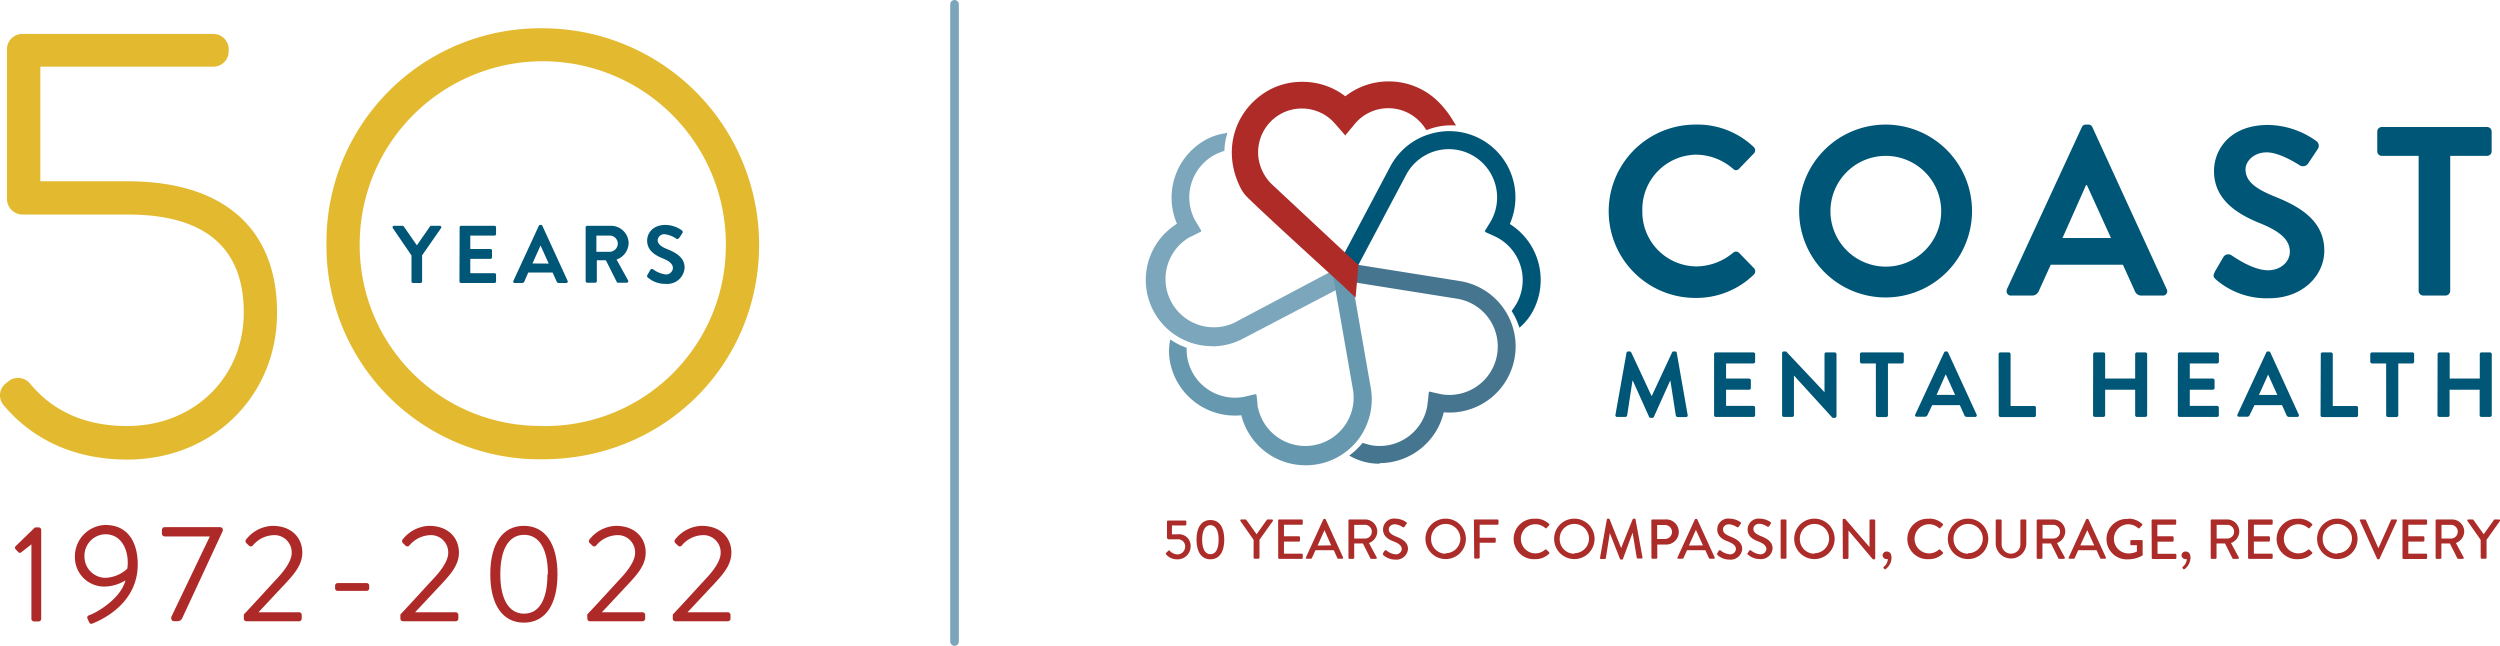 <svg xmlns="http://www.w3.org/2000/svg" viewBox="0 0 433.83 112.07"><defs><style>.cls-1{fill:#005677;}.cls-2{fill:none;stroke:#7aa5ba;stroke-linecap:round;stroke-linejoin:round;stroke-width:1.5px;}.cls-3{fill:#7ca6bb;}.cls-4{fill:#6699af;}.cls-5{fill:#46758f;}.cls-6{fill:#ae2b28;}.cls-7{fill:#ab2c29;}.cls-8{fill:#ae2a28;}.cls-9{fill:#e3b930;}</style></defs><g id="Layer_2" data-name="Layer 2"><g id="Layer_1-2" data-name="Layer 1"><path class="cls-1" d="M71.41,44.33l-3.24-4.74a.26.26,0,0,1,.23-.41h1.45a.28.28,0,0,1,.22.12l2.27,3.27,2.27-3.27a.32.32,0,0,1,.23-.12H76.3a.26.26,0,0,1,.23.41l-3.28,4.72v4.53a.28.28,0,0,1-.27.27h-1.3a.27.27,0,0,1-.27-.27Z"/><path class="cls-1" d="M79.76,39.44a.27.27,0,0,1,.27-.26h5.78a.26.26,0,0,1,.27.26v1.17a.27.27,0,0,1-.27.27h-4.2v2.33h3.5a.27.27,0,0,1,.27.27v1.17a.26.26,0,0,1-.27.27h-3.5v2.49h4.2a.26.26,0,0,1,.27.27v1.16a.27.27,0,0,1-.27.27H80a.28.28,0,0,1-.27-.27Z"/><path class="cls-1" d="M89.09,48.74l4.41-9.55a.24.24,0,0,1,.24-.16h.14a.23.23,0,0,1,.24.16l4.38,9.55a.26.26,0,0,1-.25.37H97a.42.42,0,0,1-.41-.28l-.7-1.54H91.67L91,48.83a.42.42,0,0,1-.41.28H89.33A.25.25,0,0,1,89.09,48.74Zm6.13-3L93.8,42.6h0l-1.4,3.12Z"/><path class="cls-1" d="M101.63,39.44a.26.26,0,0,1,.27-.26H106a3.07,3.07,0,0,1,3.09,3,3.11,3.11,0,0,1-2.1,2.86l2,3.61a.27.27,0,0,1-.24.41h-1.49a.24.24,0,0,1-.23-.13l-1.89-3.76h-1.57v3.62a.28.28,0,0,1-.27.27H101.9a.27.27,0,0,1-.27-.27Zm4.17,4.26a1.45,1.45,0,0,0,1.41-1.45,1.41,1.41,0,0,0-1.41-1.37h-2.31V43.7Z"/><path class="cls-1" d="M112.34,47.72l.51-.88a.34.34,0,0,1,.49-.1,4.72,4.72,0,0,0,2.14.88,1.18,1.18,0,0,0,1.29-1.09c0-.73-.61-1.22-1.8-1.71-1.34-.54-2.67-1.39-2.67-3.06,0-1.26.94-2.73,3.19-2.73a5,5,0,0,1,2.84.95.36.36,0,0,1,.09.47l-.54.81c-.12.17-.33.29-.5.17a4.65,4.65,0,0,0-2-.78,1.13,1.13,0,0,0-1.25,1c0,.67.52,1.13,1.67,1.59,1.38.56,3,1.38,3,3.21a3,3,0,0,1-3.26,2.81,4.6,4.6,0,0,1-3.13-1.11C112.29,48,112.22,48,112.34,47.72Z"/><line class="cls-2" x1="165.64" y1="0.75" x2="165.64" y2="111.32"/><path class="cls-1" d="M282.25,61.23a.27.27,0,0,1,.29-.24h.26a.29.29,0,0,1,.27.16l3.52,7.55h.05l3.52-7.55a.26.26,0,0,1,.27-.16h.25a.26.26,0,0,1,.29.24L292.86,72a.28.28,0,0,1-.29.37h-1.45a.35.35,0,0,1-.31-.24l-.94-6.06h-.05L287,72.34a.27.27,0,0,1-.27.17h-.29a.3.3,0,0,1-.27-.17l-2.83-6.29h-.05l-.93,6.06a.31.31,0,0,1-.29.24h-1.44a.29.29,0,0,1-.3-.37Z"/><path class="cls-1" d="M297.45,61.45a.29.29,0,0,1,.3-.3h6.51a.3.3,0,0,1,.31.3v1.32a.3.3,0,0,1-.31.3h-4.73v2.62h4a.32.32,0,0,1,.3.31v1.33a.3.3,0,0,1-.3.3h-4v2.8h4.73a.31.31,0,0,1,.31.3v1.32a.3.3,0,0,1-.31.3h-6.51a.29.29,0,0,1-.3-.3Z"/><path class="cls-1" d="M309.25,61.28a.3.3,0,0,1,.3-.29h.4l6.66,7.07h0V61.45a.29.29,0,0,1,.3-.3h1.47a.32.32,0,0,1,.31.3V72.22a.31.31,0,0,1-.31.29H318l-6.69-7.34h0v6.88a.3.3,0,0,1-.3.3h-1.46a.31.31,0,0,1-.3-.3Z"/><path class="cls-1" d="M325.52,63.07h-2.45a.3.3,0,0,1-.31-.3V61.45a.3.3,0,0,1,.31-.3h7a.29.29,0,0,1,.3.3v1.32a.29.29,0,0,1-.3.3h-2.45v9a.31.31,0,0,1-.3.3h-1.49a.31.31,0,0,1-.3-.3Z"/><path class="cls-1" d="M339.27,68.53,337.67,65h-.05l-1.56,3.52Zm-6.91,3.4,5-10.76a.27.27,0,0,1,.27-.18h.16a.27.27,0,0,1,.27.18L343,71.93a.28.28,0,0,1-.27.42h-1.4a.46.46,0,0,1-.46-.32l-.78-1.73h-4.79L334.49,72a.49.49,0,0,1-.47.32h-1.39a.28.28,0,0,1-.27-.42"/><path class="cls-1" d="M346.82,61.45a.3.3,0,0,1,.3-.3h1.48a.31.31,0,0,1,.3.3v9H353a.3.3,0,0,1,.3.3v1.32a.29.29,0,0,1-.3.3h-5.86a.3.3,0,0,1-.3-.3Z"/><path class="cls-1" d="M363.23,61.45a.31.31,0,0,1,.3-.3H365a.3.3,0,0,1,.31.3v4.24h5.21V61.45a.3.3,0,0,1,.31-.3h1.47a.31.31,0,0,1,.3.3v10.6a.31.31,0,0,1-.3.3h-1.47a.3.3,0,0,1-.31-.3V67.63h-5.21v4.42a.3.3,0,0,1-.31.3h-1.49a.31.31,0,0,1-.3-.3Z"/><path class="cls-1" d="M377.93,61.45a.29.29,0,0,1,.3-.3h6.51a.3.3,0,0,1,.31.3v1.32a.3.3,0,0,1-.31.3H380v2.62H384a.32.32,0,0,1,.3.31v1.33a.3.3,0,0,1-.3.3H380v2.8h4.73a.31.31,0,0,1,.31.3v1.32a.3.3,0,0,1-.31.3h-6.51a.29.29,0,0,1-.3-.3Z"/><path class="cls-1" d="M395.19,68.53,393.59,65h0L392,68.53Zm-6.92,3.4,5-10.76a.29.29,0,0,1,.27-.18h.16a.28.28,0,0,1,.28.18l4.92,10.76a.28.28,0,0,1-.27.42h-1.39a.46.46,0,0,1-.46-.32L396,70.3h-4.78L390.4,72a.47.47,0,0,1-.46.32h-1.39a.29.29,0,0,1-.28-.42"/><path class="cls-1" d="M402.73,61.45a.3.3,0,0,1,.31-.3h1.47a.31.31,0,0,1,.3.3v9h4.09a.31.31,0,0,1,.3.3v1.32a.3.3,0,0,1-.3.3H403a.3.3,0,0,1-.31-.3Z"/><path class="cls-1" d="M414.07,63.07h-2.44a.3.3,0,0,1-.31-.3V61.45a.3.3,0,0,1,.31-.3h7a.29.29,0,0,1,.3.3v1.32a.29.29,0,0,1-.3.3h-2.45v9a.31.31,0,0,1-.3.3h-1.49a.32.32,0,0,1-.31-.3Z"/><path class="cls-1" d="M423,61.45a.32.32,0,0,1,.31-.3h1.49a.3.3,0,0,1,.3.3v4.24h5.22V61.45a.29.29,0,0,1,.3-.3h1.47a.32.32,0,0,1,.31.3v10.6a.32.32,0,0,1-.31.3H430.6a.29.29,0,0,1-.3-.3V67.63h-5.22v4.42a.3.3,0,0,1-.3.3h-1.49a.32.32,0,0,1-.31-.3Z"/><path class="cls-1" d="M294.2,21.62a14.13,14.13,0,0,1,10.11,3.88.78.78,0,0,1,0,1.17l-2.55,2.64a.67.67,0,0,1-1,0,9.89,9.89,0,0,0-6.44-2.47A9.48,9.48,0,0,0,285,36.58a9.46,9.46,0,0,0,9.36,9.65,10.05,10.05,0,0,0,6.4-2.38.76.76,0,0,1,1,0l2.59,2.67a.79.79,0,0,1,0,1.13A14.32,14.32,0,0,1,294.2,51.7a15,15,0,1,1,0-30.08"/><path class="cls-1" d="M327.21,46.27a9.61,9.61,0,1,0-9.57-9.57,9.63,9.63,0,0,0,9.57,9.57m0-24.65a15,15,0,1,1-15,15.08,15,15,0,0,1,15-15.08"/><path class="cls-1" d="M366.32,41.3l-4.18-9.19H362l-4.09,9.19Zm-18.06,8.9,13-28.12a.74.74,0,0,1,.71-.46h.42a.72.72,0,0,1,.71.46L376,50.2a.74.74,0,0,1-.71,1.09h-3.64a1.2,1.2,0,0,1-1.21-.84l-2.05-4.51H355.87l-2.05,4.51a1.26,1.26,0,0,1-1.21.84H349a.74.74,0,0,1-.71-1.09"/><path class="cls-1" d="M384.32,47.19l1.51-2.59a1,1,0,0,1,1.42-.29c.21.12,3.59,2.59,6.31,2.59,2.17,0,3.8-1.42,3.8-3.22,0-2.13-1.8-3.59-5.31-5-3.92-1.59-7.85-4.1-7.85-9,0-3.72,2.76-8,9.4-8a14.72,14.72,0,0,1,8.36,2.8,1,1,0,0,1,.25,1.38l-1.59,2.38a1.1,1.1,0,0,1-1.46.5c-.34-.21-3.51-2.3-5.81-2.3s-3.68,1.59-3.68,2.93c0,2,1.55,3.3,4.93,4.68,4.06,1.63,8.74,4,8.74,9.44,0,4.3-3.72,8.27-9.61,8.27a13.43,13.43,0,0,1-9.2-3.26c-.37-.37-.58-.58-.21-1.25"/><path class="cls-1" d="M419.71,27.05h-6.39a.79.79,0,0,1-.79-.79V22.83a.79.79,0,0,1,.79-.79h18.26a.79.79,0,0,1,.8.79v3.43a.8.8,0,0,1-.8.79h-6.39V50.49a.83.83,0,0,1-.8.8h-3.88a.83.83,0,0,1-.8-.8Z"/><path class="cls-3" d="M210.33,60.07a11.49,11.49,0,0,1-6.09-21.24v0h0a11.47,11.47,0,0,1,5.23-14.7,10.3,10.3,0,0,1,3.12-1L213,23l-.11.43a11.51,11.51,0,0,0-.41,2.55v.19l-.18.06s-1,.35-1.42.59a8.39,8.39,0,0,0-3.55,11.31c.09.17.19.33.29.49l.85,1.42-.08,0,.07.12L207,40.9l-.54.25A8.38,8.38,0,0,0,214.2,56l18.88-10,1,3.16-18.43,9.63a11.45,11.45,0,0,1-5.3,1.31"/><path class="cls-4" d="M226.53,80.74a11.48,11.48,0,0,1-11.12-8.67h-.06v0A11.47,11.47,0,0,1,203,62.61a10,10,0,0,1,0-3.27l.06-.44.37.23a11.33,11.33,0,0,0,2.31,1.16l.18.07v.19s0,1,.12,1.52a8.4,8.4,0,0,0,9.71,6.82l.55-.12,1.61-.39,0,.09.13,0,.18,1.66c0,.2,0,.39.08.59a8.39,8.39,0,0,0,16.52-2.89l-3.59-20.53,3.05-.53,3.59,20.53a11.42,11.42,0,0,1-.36,5.45A11.72,11.72,0,0,1,236,75.86a11.47,11.47,0,0,1-9.42,4.88"/><path class="cls-5" d="M239.45,80.47a11.24,11.24,0,0,1-1.82-.14,10.19,10.19,0,0,1-3.1-1.06l-.39-.21.34-.27A12.05,12.05,0,0,0,236.33,77l.12-.15.18.06s1,.3,1.48.38a8.4,8.4,0,0,0,9.6-7c0-.19,0-.38.07-.57l.16-1.65H248l0-.13,1.63.37.58.12a8.4,8.4,0,0,0,9.6-7,8.4,8.4,0,0,0-7-9.6l-20.58-3.28.49-3.06,20.58,3.28a11.48,11.48,0,0,1-2.76,22.78v0h0a11.48,11.48,0,0,1-11.16,8.82"/><path class="cls-1" d="M263.68,56.87l-.15-.41a11.94,11.94,0,0,0-1.11-2.33l-.1-.16.11-.15s.6-.84.83-1.29a8.38,8.38,0,0,0-3.48-11.33l-.51-.25-1.51-.68,0-.08-.12-.06.88-1.43c.1-.17.21-.33.3-.51a8.38,8.38,0,1,0-14.81-7.85l-9.76,18.41-2.74-1.45,9.75-18.41a11.56,11.56,0,0,1,3.64-4.09,11.11,11.11,0,0,1,3.14-1.51A11.48,11.48,0,0,1,262,38.87l.1.06h0A11.48,11.48,0,0,1,266,54a10,10,0,0,1-2,2.58Z"/><path class="cls-6" d="M235.73,46l-15-14a7.86,7.86,0,0,1-2.37-4.81,7.63,7.63,0,0,1,3.78-7.36,7.52,7.52,0,0,1,3.71-1h.05a7.58,7.58,0,0,1,5.38,2.21q.19.2.36.39l1.62,1.85.19.24.2-.27,1.53-1.84c.11-.13.23-.26.35-.38a7.53,7.53,0,0,1,5.33-2.25h0A7.54,7.54,0,0,1,246.28,21a7.18,7.18,0,0,1,.81.94l.45.65a11.34,11.34,0,0,1,5.13-.81L252,20.69a16.92,16.92,0,0,0-2.37-3h0a12.15,12.15,0,0,0-8.69-3.56h-.06a12.13,12.13,0,0,0-7.42,2.58l0,0h0a12.15,12.15,0,0,0-7.48-2.51h-.07a11.94,11.94,0,0,0-5.91,1.55c-5.87,3.44-8,10.55-4.65,17a6.09,6.09,0,0,0,1.17,1.54c3.09,3.07,16.1,14.89,16.1,14.89l2.62,2.47Z"/><path class="cls-7" d="M202.38,95.92c.13-.11.24-.23.36-.34s.16-.09.24,0a1.94,1.94,0,0,0,1.35.63,1.35,1.35,0,0,0,1.33-1.37,1.22,1.22,0,0,0-1.36-1.25h-1.49a.32.32,0,0,1-.3-.34V90.52a.19.19,0,0,1,.18-.19h3a.19.19,0,0,1,.18.19V91a.19.19,0,0,1-.18.18h-2.32v1.54h1a2,2,0,0,1,2.24,2.11,2.24,2.24,0,0,1-2.31,2.23,2.43,2.43,0,0,1-1.9-.81C202.27,96.11,202.27,96,202.38,95.92Z"/><path class="cls-7" d="M207.63,93.65c0-2.14.87-3.41,2.42-3.41s2.4,1.27,2.4,3.41-.87,3.41-2.4,3.41S207.63,95.79,207.63,93.65Zm3.84,0c0-1.6-.52-2.52-1.42-2.52s-1.44.92-1.44,2.52.52,2.52,1.44,2.52S211.47,95.27,211.47,93.65Z"/><path class="cls-7" d="M217.54,93.68l-2.28-3.26a.18.18,0,0,1,.16-.28h.72a.18.18,0,0,1,.15.09l1.77,2.48,1.76-2.48a.22.22,0,0,1,.16-.09h.73a.18.18,0,0,1,.16.28l-2.31,3.25v3.11a.19.19,0,0,1-.19.18h-.64a.18.18,0,0,1-.19-.18Z"/><path class="cls-7" d="M221.8,90.32a.19.19,0,0,1,.19-.18h3.9a.18.18,0,0,1,.18.18v.55a.18.18,0,0,1-.18.19h-3.08v2h2.6a.19.19,0,0,1,.18.19v.55a.18.18,0,0,1-.18.18h-2.6v2.1h3.08a.18.18,0,0,1,.18.18v.54a.17.17,0,0,1-.18.18H222a.18.18,0,0,1-.19-.18Z"/><path class="cls-7" d="M226.63,96.71l3-6.56a.23.23,0,0,1,.17-.11h.09a.23.23,0,0,1,.17.11l3,6.56a.17.17,0,0,1-.16.25h-.62a.22.22,0,0,1-.22-.14l-.6-1.34h-3.19l-.6,1.34a.24.24,0,0,1-.22.14h-.62A.17.17,0,0,1,226.63,96.71ZM231,94.64,229.84,92h0l-1.19,2.67Z"/><path class="cls-7" d="M234,90.32a.19.19,0,0,1,.18-.18h2.65A2.11,2.11,0,0,1,239,92.23a2.18,2.18,0,0,1-1.44,2l1.33,2.47a.18.18,0,0,1-.16.28h-.76a.18.18,0,0,1-.16-.08l-1.3-2.59H235v2.49a.19.19,0,0,1-.18.18h-.64a.18.18,0,0,1-.18-.18Zm2.76,3.13a1.19,1.19,0,1,0,0-2.37H235v2.37Z"/><path class="cls-7" d="M240,96l.26-.4a.22.22,0,0,1,.33-.08,2.83,2.83,0,0,0,1.56.67,1,1,0,0,0,1.1-.9c0-.59-.51-1-1.47-1.36S240,93,240,91.85A1.91,1.91,0,0,1,242.18,90a3.29,3.29,0,0,1,1.8.58A.23.23,0,0,1,244,91c-.08.12-.17.25-.24.37a.24.24,0,0,1-.35.1,2.93,2.93,0,0,0-1.31-.49c-.82,0-1.1.52-1.1.88,0,.55.43.89,1.23,1.23,1.14.45,2.1,1,2.1,2.18a2,2,0,0,1-2.17,1.84,3.16,3.16,0,0,1-2.1-.77C240,96.21,239.94,96.15,240,96Z"/><path class="cls-7" d="M250.86,90a3.51,3.51,0,1,1-3.5,3.52A3.5,3.5,0,0,1,250.86,90Zm0,6a2.54,2.54,0,1,0-2.52-2.53A2.54,2.54,0,0,0,250.86,96.09Z"/><path class="cls-7" d="M255.77,90.32a.18.18,0,0,1,.18-.18h3.9a.19.19,0,0,1,.19.18v.55a.19.19,0,0,1-.19.19h-3.08v2.25h2.6a.2.2,0,0,1,.19.18V94a.19.19,0,0,1-.19.18h-2.6v2.57a.19.19,0,0,1-.19.18H256a.17.17,0,0,1-.18-.18Z"/><path class="cls-7" d="M266.45,90a3.35,3.35,0,0,1,2.36.91.18.18,0,0,1,0,.27l-.43.44q-.11.14-.24,0a2.64,2.64,0,0,0-1.69-.65,2.53,2.53,0,0,0,0,5.06,2.58,2.58,0,0,0,1.68-.65.2.2,0,0,1,.23,0l.45.44a.19.19,0,0,1,0,.27,3.35,3.35,0,0,1-2.37.94,3.51,3.51,0,1,1,0-7Z"/><path class="cls-7" d="M273.19,90a3.51,3.51,0,1,1-3.5,3.52A3.5,3.5,0,0,1,273.19,90Zm0,6a2.54,2.54,0,1,0-2.53-2.53A2.53,2.53,0,0,0,273.19,96.09Z"/><path class="cls-7" d="M278.83,90.19A.2.2,0,0,1,279,90h.15a.2.2,0,0,1,.17.11l2,5h0l2-5a.19.19,0,0,1,.17-.11h.16a.2.2,0,0,1,.17.15l1.2,6.55c0,.14,0,.22-.17.22h-.64a.19.19,0,0,1-.18-.13l-.72-4.36h0L281.63,97a.18.18,0,0,1-.17.1h-.17a.19.19,0,0,1-.17-.1l-1.76-4.49h0l-.7,4.36a.19.19,0,0,1-.18.13h-.63a.17.17,0,0,1-.19-.22Z"/><path class="cls-7" d="M286.56,90.32a.19.19,0,0,1,.19-.18H289a2.18,2.18,0,1,1,0,4.35h-1.41v2.29a.19.19,0,0,1-.19.18h-.63a.18.18,0,0,1-.19-.18Zm2.35,3.21a1.24,1.24,0,0,0,1.24-1.25,1.21,1.21,0,0,0-1.24-1.17h-1.34v2.42Z"/><path class="cls-7" d="M291.11,96.71l3-6.56a.24.24,0,0,1,.16-.11h.1a.23.23,0,0,1,.17.11l3,6.56a.17.17,0,0,1-.16.25h-.62a.21.21,0,0,1-.22-.14l-.61-1.34h-3.18l-.6,1.34a.24.24,0,0,1-.22.14h-.62A.17.17,0,0,1,291.11,96.71Zm4.41-2.07L294.32,92h-.05l-1.19,2.67Z"/><path class="cls-7" d="M298,96c.09-.13.16-.27.25-.4s.22-.17.33-.08a2.87,2.87,0,0,0,1.56.67,1,1,0,0,0,1.1-.9c0-.59-.5-1-1.47-1.36S298,93,298,91.85A1.9,1.9,0,0,1,300.17,90a3.3,3.3,0,0,1,1.81.58A.24.24,0,0,1,302,91l-.25.37a.23.23,0,0,1-.34.1,3,3,0,0,0-1.32-.49c-.82,0-1.1.52-1.1.88,0,.55.43.89,1.24,1.23,1.13.45,2.1,1,2.1,2.18a2,2,0,0,1-2.18,1.84,3.1,3.1,0,0,1-2.09-.77C298,96.21,297.94,96.15,298,96Z"/><path class="cls-7" d="M303.27,96l.26-.4a.22.22,0,0,1,.33-.08,2.87,2.87,0,0,0,1.56.67,1,1,0,0,0,1.1-.9c0-.59-.51-1-1.47-1.36s-1.78-.93-1.78-2.06A1.91,1.91,0,0,1,305.41,90a3.29,3.29,0,0,1,1.8.58.23.23,0,0,1,.06.33c-.08.12-.17.25-.24.37a.24.24,0,0,1-.35.1,2.93,2.93,0,0,0-1.31-.49c-.82,0-1.1.52-1.1.88,0,.55.43.89,1.23,1.23,1.14.45,2.1,1,2.1,2.18a2,2,0,0,1-2.17,1.84,3.16,3.16,0,0,1-2.1-.77C303.24,96.21,303.17,96.15,303.27,96Z"/><path class="cls-7" d="M309,90.32a.19.19,0,0,1,.18-.18h.64a.2.2,0,0,1,.19.18v6.46a.19.19,0,0,1-.19.18h-.64a.18.18,0,0,1-.18-.18Z"/><path class="cls-7" d="M314.85,90a3.51,3.51,0,1,1-3.5,3.52A3.5,3.5,0,0,1,314.85,90Zm0,6a2.54,2.54,0,1,0-2.52-2.53A2.54,2.54,0,0,0,314.85,96.09Z"/><path class="cls-7" d="M319.76,90.22a.18.18,0,0,1,.18-.18h.25l4.23,4.9h0V90.32a.19.19,0,0,1,.18-.18h.63a.19.19,0,0,1,.18.18v6.57a.18.18,0,0,1-.18.17H325l-4.23-5h0v4.75a.18.18,0,0,1-.18.18h-.62a.18.18,0,0,1-.18-.18Z"/><path class="cls-7" d="M327.43,95.71c.36,0,.81.24.81,1.08a2.49,2.49,0,0,1-1,1.95.14.14,0,0,1-.23,0l-.15-.15c-.06-.06-.05-.16.05-.24a1.82,1.82,0,0,0,.69-1.33.87.87,0,0,1-.24,0,.68.68,0,0,1-.67-.67A.69.69,0,0,1,327.43,95.71Z"/><path class="cls-7" d="M334.77,90a3.35,3.35,0,0,1,2.36.91.18.18,0,0,1,0,.27l-.43.44q-.1.14-.24,0a2.64,2.64,0,0,0-1.69-.65,2.53,2.53,0,0,0,0,5.06,2.58,2.58,0,0,0,1.68-.65.2.2,0,0,1,.23,0l.45.44a.19.19,0,0,1,0,.27,3.35,3.35,0,0,1-2.37.94,3.51,3.51,0,1,1,0-7Z"/><path class="cls-7" d="M341.51,90a3.51,3.51,0,1,1-3.5,3.52A3.5,3.5,0,0,1,341.51,90Zm0,6A2.54,2.54,0,1,0,339,93.56,2.53,2.53,0,0,0,341.51,96.09Z"/><path class="cls-7" d="M346.32,90.32a.2.2,0,0,1,.19-.18h.65a.19.19,0,0,1,.19.18v4a1.63,1.63,0,1,0,3.25,0V90.32a.19.19,0,0,1,.19-.18h.65a.2.2,0,0,1,.19.18v4.1a2.66,2.66,0,0,1-5.31,0Z"/><path class="cls-7" d="M353.43,90.32a.19.19,0,0,1,.18-.18h2.66a2.1,2.1,0,0,1,2.12,2.09,2.18,2.18,0,0,1-1.44,2l1.34,2.47a.18.18,0,0,1-.17.28h-.76a.18.18,0,0,1-.16-.08l-1.29-2.59h-1.48v2.49a.18.18,0,0,1-.18.18h-.64a.18.18,0,0,1-.18-.18Zm2.76,3.13a1.19,1.19,0,1,0,0-2.37h-1.74v2.37Z"/><path class="cls-7" d="M359,96.71l3-6.56a.23.23,0,0,1,.17-.11h.09a.23.23,0,0,1,.17.11l3,6.56a.17.17,0,0,1-.16.25h-.62a.22.22,0,0,1-.22-.14l-.61-1.34h-3.19c-.19.45-.39.89-.59,1.34a.24.24,0,0,1-.22.14h-.62A.17.17,0,0,1,359,96.71Zm4.41-2.07L362.21,92h0L361,94.64Z"/><path class="cls-7" d="M369.34,90a3.51,3.51,0,0,1,2.37.91.18.18,0,0,1,0,.27l-.44.46c-.08.09-.15.08-.25,0a2.61,2.61,0,0,0-1.66-.66,2.53,2.53,0,0,0,0,5.06,3.37,3.37,0,0,0,1.46-.33v-1.1h-.95a.17.17,0,0,1-.19-.17V93.9a.18.18,0,0,1,.19-.18h1.77a.19.19,0,0,1,.18.18c0,.78,0,1.58,0,2.36a.25.25,0,0,1-.08.16,4.92,4.92,0,0,1-2.42.64,3.51,3.51,0,1,1,0-7Z"/><path class="cls-7" d="M373.37,90.32a.18.18,0,0,1,.18-.18h3.9a.19.19,0,0,1,.19.18v.55a.19.19,0,0,1-.19.19h-3.08v2H377a.2.2,0,0,1,.19.19v.55A.19.19,0,0,1,377,94h-2.6v2.1h3.08a.19.19,0,0,1,.19.18v.54a.18.18,0,0,1-.19.18h-3.9a.17.17,0,0,1-.18-.18Z"/><path class="cls-7" d="M379.31,95.71c.36,0,.81.24.81,1.08a2.52,2.52,0,0,1-1,1.95q-.14.12-.24,0l-.14-.15c-.06-.06,0-.16.05-.24a1.85,1.85,0,0,0,.69-1.33,1.11,1.11,0,0,1-.25,0,.68.68,0,0,1-.67-.67A.69.69,0,0,1,379.31,95.71Z"/><path class="cls-7" d="M383.63,90.32a.19.19,0,0,1,.19-.18h2.65a2.1,2.1,0,0,1,2.12,2.09,2.18,2.18,0,0,1-1.44,2l1.34,2.47a.18.18,0,0,1-.17.28h-.76a.15.15,0,0,1-.15-.08l-1.3-2.59h-1.47v2.49a.19.19,0,0,1-.19.18h-.63a.18.18,0,0,1-.19-.18Zm2.76,3.13a1.19,1.19,0,1,0,0-2.37h-1.73v2.37Z"/><path class="cls-7" d="M390.11,90.32a.19.19,0,0,1,.19-.18h3.9a.18.18,0,0,1,.18.18v.55a.18.18,0,0,1-.18.19h-3.08v2h2.6a.2.2,0,0,1,.19.19v.55a.19.19,0,0,1-.19.18h-2.6v2.1h3.08a.18.18,0,0,1,.18.18v.54a.17.17,0,0,1-.18.18h-3.9a.18.18,0,0,1-.19-.18Z"/><path class="cls-7" d="M398.85,90a3.37,3.37,0,0,1,2.36.91.18.18,0,0,1,0,.27l-.43.44a.14.14,0,0,1-.24,0,2.66,2.66,0,0,0-1.69-.65,2.53,2.53,0,0,0,0,5.06,2.58,2.58,0,0,0,1.68-.65.2.2,0,0,1,.23,0l.45.44a.19.19,0,0,1,0,.27,3.35,3.35,0,0,1-2.37.94,3.51,3.51,0,1,1,0-7Z"/><path class="cls-7" d="M405.59,90a3.51,3.51,0,1,1-3.5,3.52A3.5,3.5,0,0,1,405.59,90Zm0,6a2.54,2.54,0,1,0-2.53-2.53A2.53,2.53,0,0,0,405.59,96.09Z"/><path class="cls-7" d="M409.53,90.39a.17.17,0,0,1,.17-.25h.69a.2.2,0,0,1,.17.11l2.14,4.82h.06l2.15-4.82a.17.17,0,0,1,.16-.11h.69a.17.17,0,0,1,.17.25l-3,6.57a.2.2,0,0,1-.17.1h-.1a.21.21,0,0,1-.16-.1Z"/><path class="cls-7" d="M416.91,90.32a.19.19,0,0,1,.19-.18H421a.18.18,0,0,1,.18.18v.55a.18.18,0,0,1-.18.19h-3.08v2h2.6a.2.2,0,0,1,.19.19v.55a.19.19,0,0,1-.19.18h-2.6v2.1H421a.18.18,0,0,1,.18.18v.54A.17.17,0,0,1,421,97h-3.9a.18.18,0,0,1-.19-.18Z"/><path class="cls-7" d="M422.66,90.32a.18.18,0,0,1,.18-.18h2.65a2.11,2.11,0,0,1,2.13,2.09,2.19,2.19,0,0,1-1.44,2l1.33,2.47a.18.18,0,0,1-.16.28h-.77a.17.17,0,0,1-.15-.08l-1.3-2.59h-1.47v2.49a.19.19,0,0,1-.19.18h-.63a.17.17,0,0,1-.18-.18Zm2.76,3.13a1.19,1.19,0,0,0,0-2.37h-1.74v2.37Z"/><path class="cls-7" d="M430.47,93.68l-2.28-3.26a.18.18,0,0,1,.16-.28h.72a.2.2,0,0,1,.16.09L431,92.71l1.77-2.48a.2.2,0,0,1,.15-.09h.73a.18.18,0,0,1,.16.28l-2.31,3.25v3.11a.19.19,0,0,1-.19.18h-.64a.18.18,0,0,1-.19-.18Z"/><path class="cls-8" d="M5.45,94.46,3.72,95.81a.36.36,0,0,1-.55,0l-.46-.5a.37.37,0,0,1,0-.53l3.36-3.26h.65a.44.44,0,0,1,.43.45v15.41a.45.45,0,0,1-.43.46H5.9a.46.46,0,0,1-.45-.46Z"/><path class="cls-8" d="M15.6,106.71c1.08-.37,5.33-2.74,6.17-6a7.16,7.16,0,0,1-3.65,1.08A5.08,5.08,0,0,1,13,96.6a5.44,5.44,0,0,1,5.3-5.5c3.89,0,5.6,3,5.6,6.84,0,6.39-5.48,9.32-7.9,10.28a.4.4,0,0,1-.53-.24l-.26-.58C15.05,107.11,15.14,106.85,15.6,106.71Zm6.48-8c.41-2.4-.53-6-3.82-6a3.72,3.72,0,0,0-3.6,3.81,3.67,3.67,0,0,0,3.63,3.75A5.87,5.87,0,0,0,22.08,98.69Z"/><path class="cls-8" d="M29.71,107.09l6.7-14H28.56a.48.48,0,0,1-.46-.46v-.7a.47.47,0,0,1,.46-.45h9.65a.47.47,0,0,1,.46.45v.17l-7,15.07a.94.94,0,0,1-.8.63h-.69a.48.48,0,0,1-.46-.46Z"/><path class="cls-8" d="M42.31,106.63c2-2.11,3.91-4.25,5.88-6.36,1.63-1.77,2.43-3.21,2.43-4.34a3,3,0,0,0-3.36-3.05,4.91,4.91,0,0,0-3.41,1.8.44.44,0,0,1-.65,0l-.48-.46a.47.47,0,0,1,0-.62,6.09,6.09,0,0,1,4.56-2.35c3.43,0,5.18,2.18,5.18,4.63,0,2.11-1.34,3.67-3,5.45-1.54,1.63-3.07,3.29-4.61,4.92h7.06a.46.46,0,0,1,.45.46v.64a.47.47,0,0,1-.45.46H42.77a.46.46,0,0,1-.46-.46Z"/><path class="cls-8" d="M58.15,102.1v-.46a.45.45,0,0,1,.46-.46h5a.45.45,0,0,1,.46.46v.46a.43.43,0,0,1-.46.43h-5A.43.43,0,0,1,58.15,102.1Z"/><path class="cls-8" d="M69.48,106.63c2-2.11,3.91-4.25,5.88-6.36,1.63-1.77,2.42-3.21,2.42-4.34a3,3,0,0,0-3.36-3.05,4.91,4.91,0,0,0-3.4,1.8.44.44,0,0,1-.65,0l-.48-.46a.47.47,0,0,1,0-.62,6.12,6.12,0,0,1,4.56-2.35c3.44,0,5.19,2.18,5.19,4.63,0,2.11-1.35,3.67-3,5.45-1.54,1.63-3.07,3.29-4.61,4.92h7.06a.46.46,0,0,1,.45.46v.64a.47.47,0,0,1-.45.46H69.94a.46.46,0,0,1-.46-.46Z"/><path class="cls-8" d="M85.08,99.65c0-5.26,2.11-8.4,5.83-8.4s5.83,3.14,5.83,8.4-2.11,8.4-5.83,8.4S85.08,104.9,85.08,99.65Zm10,0c0-4.35-1.49-6.84-4.13-6.84s-4.13,2.49-4.13,6.84,1.49,6.84,4.13,6.84S95,104,95,99.65Z"/><path class="cls-8" d="M101.9,106.63c2-2.11,3.92-4.25,5.88-6.36,1.64-1.77,2.43-3.21,2.43-4.34a3,3,0,0,0-3.36-3.05,4.91,4.91,0,0,0-3.41,1.8.44.44,0,0,1-.65,0l-.48-.46a.47.47,0,0,1,0-.62,6.09,6.09,0,0,1,4.56-2.35c3.43,0,5.18,2.18,5.18,4.63,0,2.11-1.34,3.67-3,5.45-1.53,1.63-3.07,3.29-4.61,4.92h7.06a.47.47,0,0,1,.46.46v.64a.48.48,0,0,1-.46.46h-9.12a.46.46,0,0,1-.46-.46Z"/><path class="cls-8" d="M116.76,106.63c2-2.11,3.91-4.25,5.88-6.36,1.63-1.77,2.42-3.21,2.42-4.34a3,3,0,0,0-3.36-3.05,4.93,4.93,0,0,0-3.41,1.8.43.43,0,0,1-.64,0l-.48-.46a.46.46,0,0,1,0-.62,6.12,6.12,0,0,1,4.56-2.35c3.44,0,5.19,2.18,5.19,4.63,0,2.11-1.35,3.67-3,5.45-1.54,1.63-3.07,3.29-4.61,4.92h7a.47.47,0,0,1,.46.46v.64a.47.47,0,0,1-.46.46h-9.12a.46.46,0,0,1-.45-.46Z"/><path class="cls-9" d="M22.18,31.46H7V11.57h30a2.67,2.67,0,0,0,2.69-2.69v-.3a2.67,2.67,0,0,0-2.69-2.69h-33A2.66,2.66,0,0,0,1.21,8.58V34.44a2.71,2.71,0,0,0,2.68,2.79H22.18c13.35,0,20.12,5.71,20.12,17S33.61,73.93,22.08,73.93c-7.15,0-12.81-2.47-16.84-7.34l-.13-.14A2.68,2.68,0,0,0,1.69,66l-.91.71-.16.2a2.62,2.62,0,0,0,0,3.39l.07.08c5.17,6.13,12.57,9.37,21.39,9.37,14.82,0,26-11,26-25.5S38.87,31.46,22.18,31.46Z"/><path class="cls-9" d="M94.15,4.91A37.1,37.1,0,0,0,56.65,42.4a37,37,0,0,0,37.5,37.3c21.07,0,37.58-16.39,37.58-37.3A37.58,37.58,0,0,0,94.15,4.91Zm0,69A31.3,31.3,0,0,1,62.42,42.4a31.77,31.77,0,0,1,63.54,0A31.33,31.33,0,0,1,94.15,73.93Z"/></g></g></svg>
